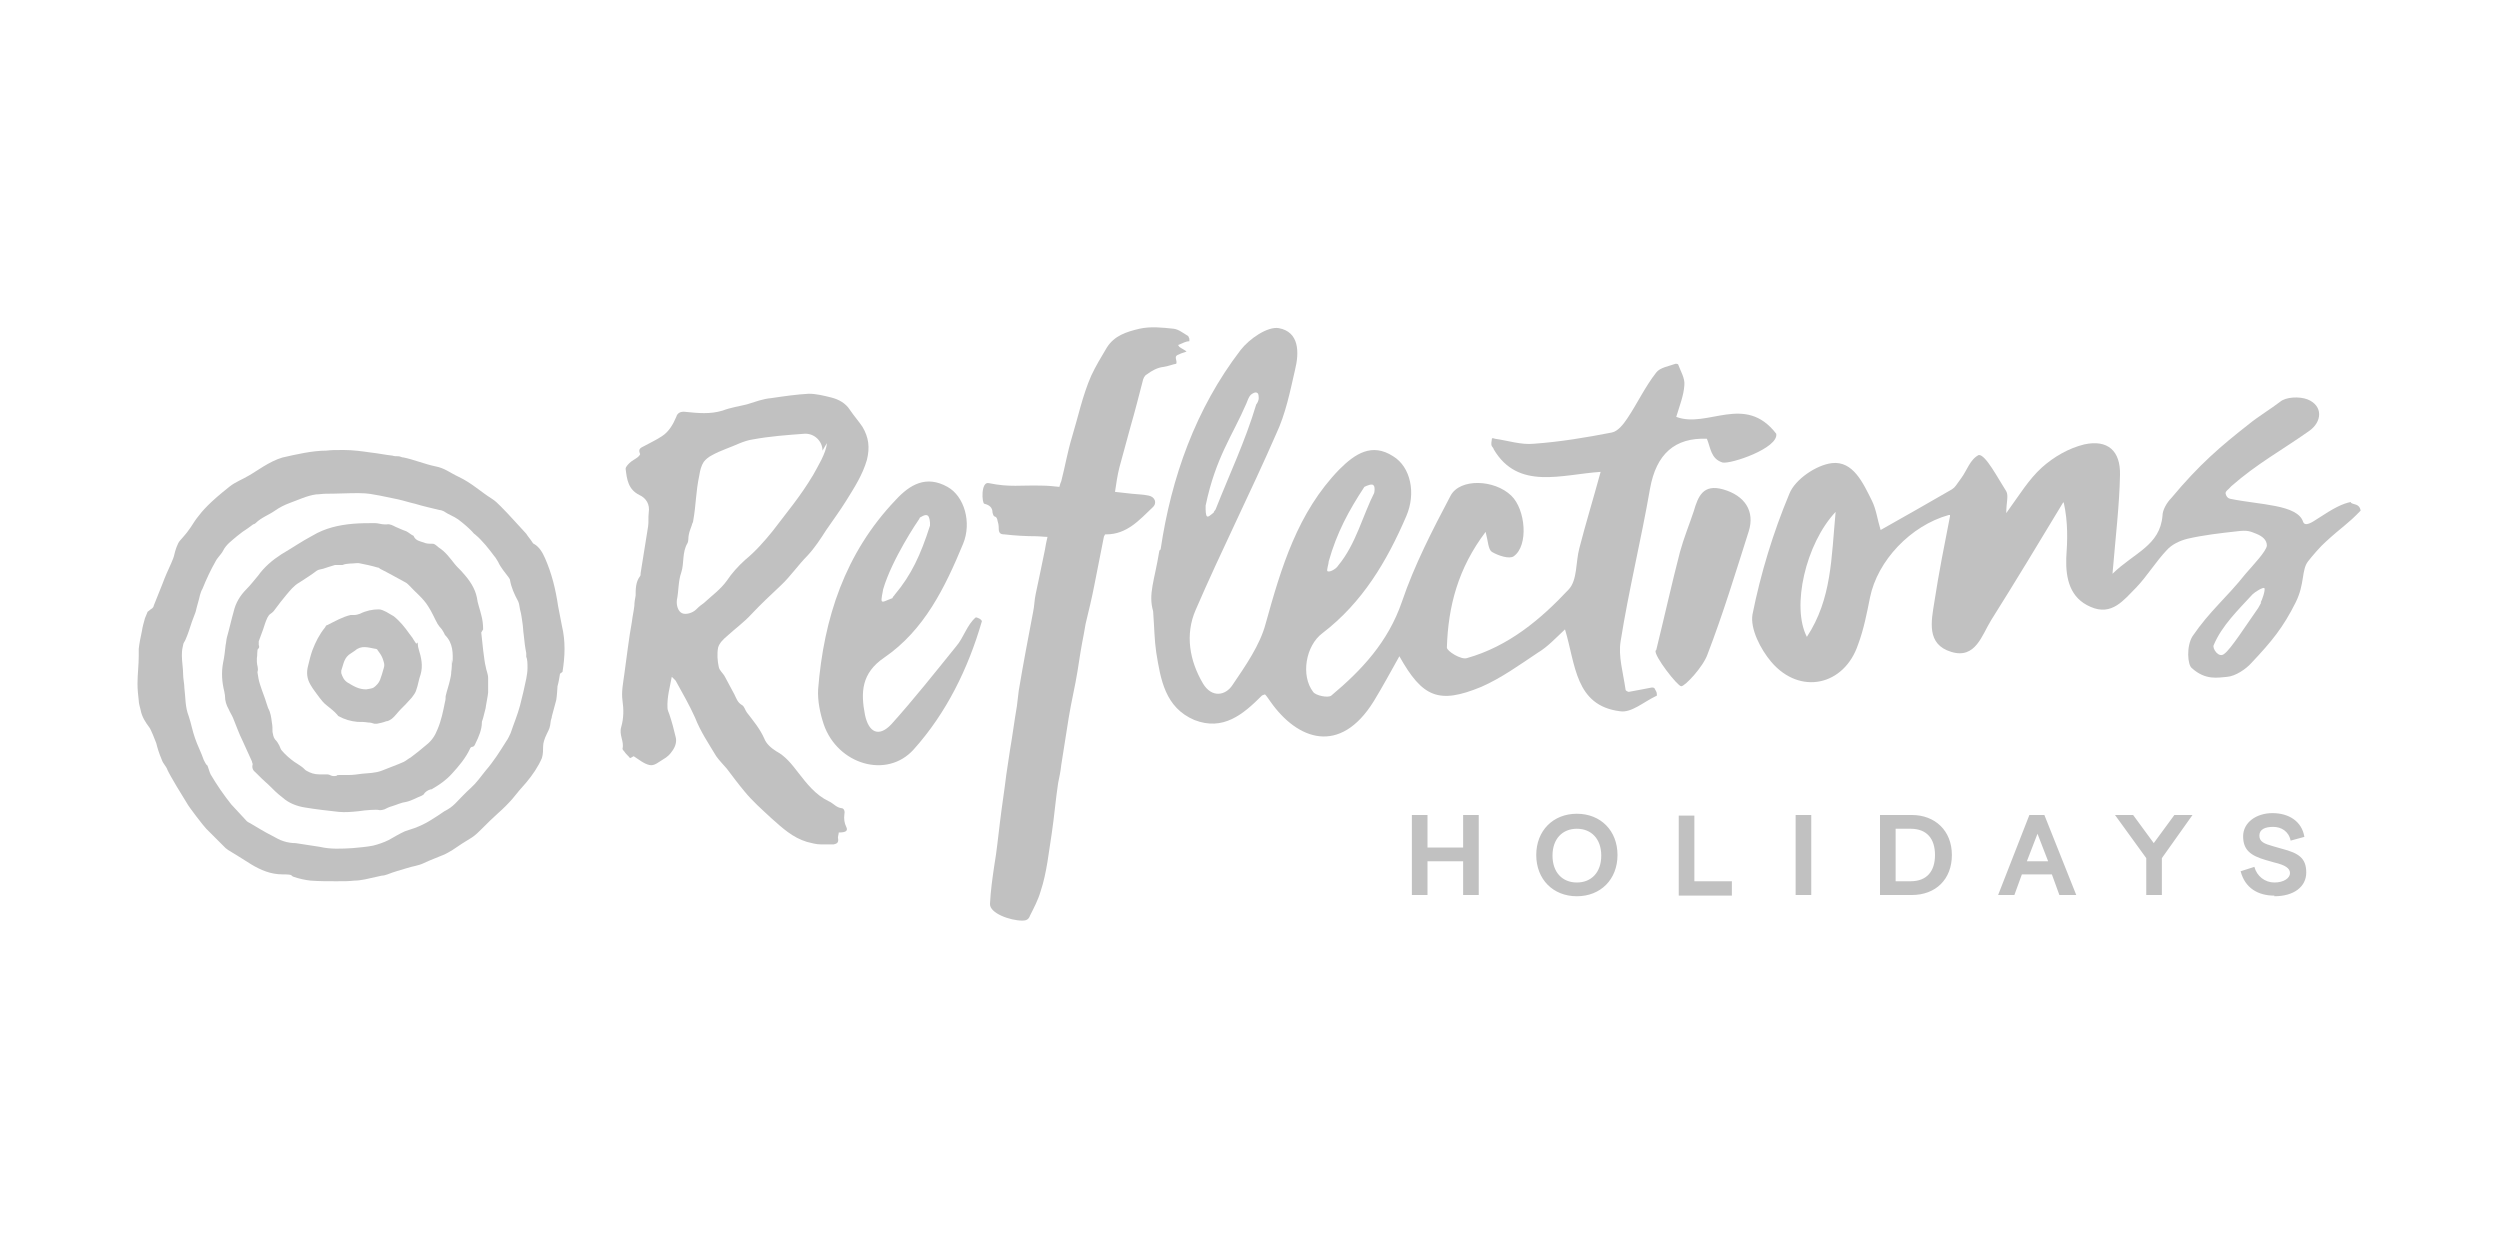 <?xml version="1.0" encoding="UTF-8"?> <svg xmlns="http://www.w3.org/2000/svg" id="Layer_1" version="1.1" viewBox="0 0 400 200"><defs><style> .st0 { fill: #c1c1c1; } </style></defs><g id="Layer_11" data-name="Layer_1"><g><path class="st0" d="M190.3,54.6c-.6,0-1,.3-1.8.6,0,0,.1.2.2.3.4.3.7.4,1.1.7,0,0,0,.1,0,.1,0,0,0,0-.1,0-.6.2-.9.3-1.3.5-.6.3,0,.9-.2,1.4-.6.1-1.3.4-2,.5-1,.1-1.9.6-2.7,1.2-.4.2-.6.7-.7,1.2-.6,2.3-1.2,4.7-1.9,7.1-.6,2.2-1.2,4.4-1.8,6.6-.3,1.2-.5,2.5-.7,3.9.9.1,1.8.2,2.7.3s1.8.1,2.7.3c1,.2,1.4,1.2.6,1.9-2.1,2-4.1,4.3-7.4,4.3s0,0-.2,0c0,.1-.2.3-.2.5-.5,2.5-1,5.1-1.5,7.6-.4,2.1-.9,4.1-1.4,6.2-.1.6-.2,1.1-.3,1.7-.4,2-.7,3.9-1,5.9-.4,2.5-1,4.9-1.4,7.4-.4,2.5-.8,5.1-1.2,7.6-.1,1-.3,1.9-.5,2.9-.4,2.6-.6,5.2-1,7.9-.5,3.1-.8,6.4-1.8,9.4-.4,1.4-1.1,2.7-1.7,3.9-.2.6-.6.8-1.2.8-2,0-5.3-1.2-5.2-2.7.1-2.1.4-4.2.7-6.2.4-2.3.6-4.6.9-6.9.3-2.5.7-5,1-7.5.2-1.4.4-2.7.6-4,.4-2.3.7-4.7,1.1-7,.1-.9.2-1.7.3-2.5.7-4.2,1.5-8.4,2.3-12.6.2-.9.2-1.9.4-2.8.5-2.4,1-4.7,1.5-7.2.1-.6.2-1.2.4-2-.6,0-1.2-.1-1.7-.1-1.7,0-3.5-.1-5.2-.3-.6,0-.9-.2-.9-.9s-.1-.9-.2-1.3c0-.2-.2-.6-.3-.6-.4-.1-.4-.4-.5-.7,0-.8-.5-1.2-1.3-1.4-.4,0-.6-3.6.7-3.3,3.4.7,5.1.3,8.5.4.9,0,1.9.1,2.8.2.1-.4.2-.7.3-.9.6-2.3,1-4.7,1.7-7,1-3.3,1.7-6.7,3.1-9.9.7-1.5,1.6-3,2.5-4.5,1.2-1.9,3.1-2.5,5.2-3,1.8-.4,3.6-.2,5.5,0,.8.1,1.5.7,2.2,1.1.1,0,.2.2.3.5,0-.1,0,0,0,0"></path><path class="st0" d="M131.6,72.1c0-1.5-1.3-2.8-2.9-2.7-2.7.2-5.5.4-8.2.9-1.5.2-2.9,1-4.3,1.5-.8.3-1.7.7-2.4,1.1-.4.2-.9.6-1.2,1-.4.6-.6,1.4-.7,2.1-.6,2.8-.5,4.6-1,7.4,0,.2-.2.4-.2.6-.2.6-.4,1-.5,1.6-.1.4,0,.9-.2,1.3-.9,1.5-.5,3.2-1,4.7-.5,1.4-.4,3-.7,4.4-.1.9.2,1.8.8,2.1.6.3,1.7,0,2.3-.6s.8-.7,1.2-1c1.3-1.2,2.7-2.2,3.7-3.6.8-1.2,1.8-2.3,2.9-3.3,1.7-1.4,3.1-3,4.4-4.6,2.5-3.3,4.4-5.5,6.5-9,.7-1.3,2.1-3.5,2.2-5.1M107.7,108c-.2.1-.2.1-.2.2-.3,1.7-.8,3.3-.7,5.1,0,.3.2.7.3,1,.4,1.2.7,2.3,1,3.6.2.7,0,1.5-.5,2.2-.4.6-.8,1-1.5,1.4-.7.4-1.4,1.1-2.2.9-.9-.2-1.7-.9-2.5-1.4-.1,0-.3.2-.6.3-.2-.3-.6-.6-.8-.9-.1-.2-.4-.4-.4-.6.3-1.2-.6-2.2-.2-3.5.4-1.4.4-2.8.2-4.2s.1-2.8.3-4.3c.4-2.8.7-5.6,1.2-8.3.1-.9.3-1.7.4-2.6,0-.6.1-1,.2-1.6,0-1,0-2.2.7-3.1.1-.1.1-.3.1-.5.4-2.5.8-5,1.2-7.5.1-.7,0-1.4.1-2.2.2-1.3-.4-2.3-1.5-2.8-1.8-.9-2-2.5-2.2-4.2,0-.3.4-.7.6-.9.4-.4.9-.6,1.4-1,.1-.1.4-.4.3-.5-.4-.9.3-1,.8-1.3.9-.5,1.8-.9,2.7-1.5,1.1-.7,1.8-1.9,2.3-3.1.2-.7.8-.9,1.5-.8,2,.2,3.9.4,5.9-.2,1.3-.5,2.7-.7,3.9-1,1.3-.4,2.6-.9,3.9-1,2-.3,4.1-.6,6-.7,1.2,0,2.4.3,3.6.6,1.2.3,2.3.9,3,2,.6.9,1.4,1.8,2,2.7,1,1.7,1.2,3.3.7,5.3-.7,2.4-2,4.4-3.3,6.5-1,1.6-2.1,3.1-3.2,4.7-.9,1.4-1.8,2.8-3,4.1-1.5,1.5-2.7,3.3-4.3,4.8-1.6,1.5-3.2,3-4.7,4.6-1.2,1.3-2.6,2.3-3.9,3.5-.6.5-1.2,1.1-1.4,1.8-.2,1-.1,2.2.1,3.1.1.6.7,1,1,1.6.5.9,1,1.9,1.5,2.8.3.6.5,1.3,1.2,1.7.4.2.5.8.8,1.2,1,1.3,2.1,2.6,2.8,4.2.3.8,1.1,1.5,1.9,2,1.5.8,2.5,2.1,3.5,3.4,1.4,1.8,2.8,3.6,4.9,4.6.7.3,1.2,1,2,1.1.5,0,.6.6.5,1-.1.7,0,1.4.3,2s0,.9-1.2.9c0,.3-.2.7-.1,1,.1.7-.3.8-.7.9-.7,0-1.4,0-2.1,0s-1.4-.2-2.2-.4c-2.3-.7-3.9-2.2-5.7-3.8-1.5-1.4-3-2.7-4.3-4.3-1-1.2-1.9-2.4-2.8-3.6-.6-.7-1.2-1.3-1.7-2-1.2-2-2.5-3.9-3.4-6.2-.9-2-2-3.9-3.1-5.9-.2-.2-.4-.4-.7-.7"></path><path class="st0" d="M185.7,87.9c1.7-11.5,5.6-22.5,12.8-31.9,1.4-1.8,4.3-3.8,6.1-3.5,3.3.6,3.3,3.9,2.6,6.7-.8,3.5-1.5,7-3,10.2-4.1,9.4-8.8,18.7-12.9,28.2-1.7,3.9-1,8.1,1.2,11.8,1.4,2.3,3.6,1.9,4.7.2,2.1-3.1,4.4-6.4,5.3-9.8,2.5-9,5.1-17.8,11.8-24.7,2.5-2.5,5.2-4.3,8.6-2.1,2.8,1.7,3.7,5.9,2.1,9.6-3.1,7.2-7,13.8-13.4,18.7-2.7,2-3.5,6.8-1.5,9.4.4.6,2.4,1,2.9.6,4.9-4.1,9.1-8.6,11.3-15,2-5.9,4.9-11.5,7.8-17,1.5-2.8,7-2.6,9.7,0,2.3,2.2,2.8,8,.4,9.7-.7.5-2.5-.1-3.5-.7-.6-.4-.6-1.7-1-3.2-4.4,5.8-6,11.9-6.2,18.5,0,.6,2.3,2,3.2,1.7,6.7-1.9,11.8-6.2,16.3-11,1.4-1.5,1.1-4.4,1.7-6.6,1-3.9,2.2-7.8,3.4-12.2-6.2.4-13.2,3-17.1-3.6,0-.1-.2-.4-.3-.5-.2-.4,0-.9,0-1.2,0-.2.5,0,.5,0,2.1.3,4.2,1,6.2.8,4.2-.3,8.4-1,12.5-1.8,1-.2,1.9-1.4,2.5-2.3,1.6-2.4,2.8-5,4.6-7.3.6-.8,2-1,3.1-1.4,0,0,.3,0,.4.1.4,1.1,1.1,2.2,1,3.3-.1,1.7-.8,3.4-1.3,5.1,5,1.9,11-3.8,16,2.7.4,2.3-7.3,4.9-8.6,4.6-1.9-.6-1.9-2.4-2.5-3.8-5.1-.2-8.1,2.4-9.1,8-1.4,8.1-3.4,16.2-4.7,24.4-.4,2.4.4,5,.8,7.8,0,.1.4.3.5.3,1.7-.3,2.6-.5,3.7-.7,0,0,.3,0,.4.1.2.4.4.6.4,1s-.1.2-.2.3c-1.9.9-3.9,2.7-5.7,2.4-7.2-.9-7.1-7.5-8.8-13.1-1.6,1.5-2.8,2.8-4.3,3.7-3,2-5.9,4.1-9.1,5.5-6.8,2.8-9.4,1.7-13.1-4.9-1.4,2.5-2.7,4.9-4.1,7.2-5.4,8.7-12.2,6.2-16.5.1-.3-.4-.6-.9-.9-1.2-.2.1-.4.1-.5.2-3,3-6.2,5.7-10.8,3.9-4.7-2-5.4-6.5-6.1-10.8-.3-2-.3-3.9-.5-6.6-.8-2.8.2-4.8,1-9.7M201.4,63.8c0-.2,0-.8-.2-.9-.3-.3-.9.1-1.1.3-.3.3-.5.9-.7,1.4-2.2,5.1-4.9,8.6-6.5,16.3,0,.2,0,.4,0,.6,0,0,0,.9.2,1.1s.6-.2,1.1-.6c0-.2.2-.3.3-.5,2.2-5.6,4.7-10.8,6.5-16.8.2-.2.4-.7.4-1M219.6,79.9s.6-1.7.2-2.2c-.2-.4-1.1,0-1.5.2-2.5,3.8-4.4,7.3-5.7,11.9,0,.4-.4,1.5-.2,1.6.4.2,1.4-.4,1.7-.9,2.9-3.5,3.9-8,5.9-11.9"></path><path class="st0" d="M157.1,99.4c-2.2,7.6-5.7,14.7-10.9,20.5-4.3,4.8-12.2,2.4-14.4-4-.6-1.8-1-3.8-.9-5.6.9-11.4,4.3-21.8,12.4-30.3,2.3-2.5,4.9-4,8.3-2.1,2.7,1.5,3.9,5.7,2.5,9.1-2.9,7-6.2,13.8-12.6,18.2-3.7,2.5-3.8,5.6-3.1,9.2.6,2.8,2.2,3.6,4.2,1.5,3.6-4,7-8.3,10.4-12.5,1.2-1.4,1.7-3.4,3.1-4.6.1-.1,1.1.3,1,.7M148.8,83.6c0-.2-.1-.7-.2-.9-.2-.4-.6-.4-1.4.1,0,0,0,0,0,0,0,0-.1.1-.1.2-.3.4-4.4,6.5-5.8,11.3,0,.2-.4,1.7-.2,1.9.2.2.6-.1,1.7-.5,0-.2.3-.4.4-.6,2.6-3.1,4.1-6.3,5.6-11,0,0,0-.6,0-.6"></path><path class="st0" d="M265,104c1.4-5.7,2.5-10.7,3.8-15.7.6-2.2,1.5-4.4,2.2-6.5.7-2.4,1.5-4.4,4.7-3.5,3.5,1,5.1,3.5,4.1,6.7-2.1,6.6-4.1,13.2-6.6,19.7-.7,2-3.6,5.1-4.2,5.1s-4.4-4.9-4.1-5.7"></path><path class="st0" d="M84.4,106.9c0,.6-.1,1.1-.2,1.7-.3,1.4-.6,2.8-1,4.3-.4,1.5-1,2.9-1.5,4.4-.2.4-.4.9-.7,1.3-1,1.6-2,3.2-3.3,4.7-.8,1-1.5,2-2.4,2.8-.9.8-1.7,1.7-2.5,2.5-.5.5-1.1.9-1.7,1.2-.7.5-1.5,1-2.3,1.5s-1.7.9-2.5,1.2c-.5.2-1,.3-1.5.5-.9.4-1.7.9-2.6,1.4-.8.4-1.7.7-2.5.9-1,.2-2.2.3-3.3.4-1.7.1-3.5.2-5.2-.2-1.3-.2-2.7-.4-3.9-.6-.6,0-1.3-.1-1.9-.3-.7-.2-1.3-.6-1.9-.9-1.2-.6-2.3-1.3-3.5-2-.2-.1-.4-.2-.5-.3-.8-.9-1.7-1.8-2.5-2.7-1.2-1.5-2.3-3.1-3.3-4.8-.2-.4-.3-.9-.5-1.4-.2-.1-.4-.5-.6-.9-.4-1.2-1-2.3-1.4-3.5-.4-1.1-.6-2.3-1-3.5-.6-1.5-.5-3-.7-4.5,0-.7-.2-1.5-.2-2.2,0-1-.2-2-.2-3s.1-1.2.2-1.7c0-.3.3-.6.4-.9.4-.9.7-1.9,1-2.8.2-.6.4-1,.6-1.6.2-.9.5-1.8.7-2.7.1-.3.2-.7.4-1,.6-1.5,1.3-3,2.1-4.4.3-.6.9-1.1,1.2-1.7.5-1,1.4-1.6,2.2-2.3.3-.2.6-.5.9-.7.6-.4,1.2-.8,1.7-1.2.1,0,.3-.1.4-.2.9-.9,2.1-1.3,3.1-2,.7-.5,1.5-.9,2.3-1.2,1.4-.5,2.8-1.2,4.3-1.4.5,0,1-.1,1.5-.1,1.7,0,3.5-.1,5.2-.1s2.3.2,3.5.4c.9.2,1.9.4,2.9.6.9.2,1.8.5,2.7.7,1.3.4,2.7.7,3.9,1,.2,0,.5.1.7.2.7.5,1.6.8,2.3,1.3.8.6,1.5,1.2,2.2,1.9.2.2.3.4.5.5,1.2,1,2.2,2.3,3.1,3.5.2.2.4.6.6.9.4.9,1.1,1.7,1.7,2.5,0,.1.2.2.2.4.2,1.2.7,2.3,1.3,3.4.2.4.2.9.3,1.3.2.7.3,1.5.4,2.2.1.6.1,1.3.2,1.9.1,1,.2,1.9.4,2.9v.6c.2.4.2,1.1.2,1.8M90,107.5c.4-2.5.5-4.9-.1-7.4-.2-1-.4-2.1-.6-3.1-.4-2.7-1-5.2-2.1-7.7-.4-.9-.9-1.8-1.8-2.3-.1,0-.2-.2-.2-.2-.3-.5-.7-.9-1-1.4-1.4-1.5-2.7-3-4.1-4.4-.4-.4-.9-.9-1.4-1.2-1.9-1.2-3.2-2.5-5.3-3.5-1.5-.7-2.2-1.4-3.8-1.7-1.5-.3-3.5-1.1-5-1.4-.4,0-.5-.2-.9-.2-.4,0-.6,0-.9-.1-1-.1-2.5-.4-3.5-.5-1.4-.2-2.8-.4-4.3-.4s-1.9,0-2.8.1c-2.2,0-4.8.6-7,1.1-2.1.6-4.3,2.3-5.4,2.9-1,.6-2.1,1-3,1.7-3.3,2.6-4.4,3.9-5.3,5.1-.4.5-.9,1.4-1.3,1.9-.4.6-.9,1.1-1.4,1.7-.4.4-.8,1.7-.9,2.2s-.3.9-.5,1.4c-.5,1.1-1,2.2-1.4,3.3-.5,1.2-.9,2.3-1.4,3.5,0,.1-.1.4-.5.6,0,0-.4.3-.5.4,0,.1-.3.7-.4,1-.2.7-.4,1.4-.5,2.1-.2.9-.4,1.9-.5,2.8v1.1c0,1.5-.2,3-.2,4.5,0,.9.1,1.9.2,2.7,0,.5.2,1,.3,1.5.2,1.1.8,2,1.4,2.8.2.2,1,2.2,1.1,2.5.2.8.4,1.5.9,2.7.2.6.7,1,.9,1.6.4.9,2.4,4.2,3.1,5.3.3.6,2.7,3.7,3.1,4.1,1,1,2.1,2.1,3.1,3.1.1.1.3.2.4.3,1.2.7,2.4,1.5,3.7,2.3,1.5.9,3.1,1.6,5,1.6s1.2.2,1.8.4c.9.3,1.8.5,2.7.6,1.4.1,2.7.1,4.1.1s1.9,0,2.9-.1c.6,0,1.1-.1,1.7-.2.9-.2,1.8-.4,2.7-.6.3,0,.6-.1.9-.2,1-.4,2.1-.7,3.1-1,.9-.3,1.9-.4,2.7-.8s2.9-1.2,3.1-1.3c.5-.2,1-.5,1.5-.8,1-.7,2.1-1.4,3.1-2,.6-.4,1.1-.9,1.6-1.4.9-.9,1.7-1.7,2.6-2.5.8-.7,1.6-1.5,2.3-2.3.7-.9,1.4-1.7,2.2-2.6,1-1.2,1.9-2.5,2.5-3.9.2-.6.2-1.4.2-1.9s.2-1.2.6-2,.5-1,.6-1.9c0-.3.2-.6.2-.9.3-1,.4-1.6.7-2.6.1-.5.2-2.1.2-2.2.2-.7.3-1.4.4-2"></path><path class="st0" d="M72.3,105.5c0,.7,0,1.4-.1,2,0,.4-.1.9-.2,1.3-.2.9-.5,1.7-.7,2.6,0,.2,0,.6-.1.9-.3,1.5-.6,3-1.2,4.4-.4,1-.9,1.8-1.8,2.5-.8.7-1.7,1.4-2.5,2-.4.2-.7.5-1.1.7-1.1.5-2.3.9-3.5,1.4-1,.4-2.2.4-3.2.5-.7.1-1.4.2-2.1.2-.5,0-.9,0-1.4,0s-.4,0-.5.1c-.3.1-.6.1-.9,0-.2-.1-.4-.2-.7-.2-.4,0-.8,0-1.2,0-.8,0-1.4-.2-2.1-.6-.2-.1-.4-.4-.7-.6-.4-.3-.9-.6-1.2-.8-.7-.5-1.4-1.1-2-1.8-.2-.2-.3-.6-.4-.8-.2-.4-.4-.7-.7-1-.3-.4-.3-.8-.4-1.2,0-.5,0-1-.1-1.5-.1-.8-.2-1.6-.6-2.3-.1-.3-.2-.6-.3-.9-.2-.7-.5-1.4-.7-2-.1-.3-.2-.6-.3-.9-.2-.6-.3-1.2-.4-1.9,0,0,0-.1,0-.1.2-.6-.1-1-.1-1.6s0-.4,0-.6c.1-.3,0-1.4.2-1.5s.2-.4.1-.6c0-.2,0-.4,0-.6.2-.6.5-1.3.7-1.9.2-.6.4-1.3.7-1.9.1-.2.3-.5.5-.6.3-.2.5-.4.7-.7.6-.8,1.2-1.6,1.8-2.3.6-.7,1.2-1.5,2.1-2,.9-.6,1.9-1.2,2.8-1.9.3-.2.7-.2,1-.3.6-.2,1.2-.4,1.9-.6.3,0,.6,0,.9,0s.2,0,.3,0c.7-.3,1.5-.2,2.3-.3h.3c1,.2,2,.4,3,.7.1,0,.2,0,.4.2,1.4.7,2.8,1.5,4.1,2.2.2.1.4.3.6.5,1,1.1,2.2,2,3,3.3.6.9,1,1.9,1.5,2.8.2.3.4.6.7.9.1.2.2.3.3.5l.2.4c1.3,1.3,1.3,2.9,1.2,4.6M77.3,100.7c0-.8-.1-1.6-.3-2.3-.2-.9-.6-1.9-.7-2.8-.3-1.5-1.2-2.8-2.2-3.9-.4-.5-.9-.9-1.3-1.4-.8-1-1.5-2-2.6-2.7-.4-.3-.6-.6-1-.6-.5,0-1,0-1.4-.2-.6-.2-1.3-.3-1.6-1,0,0,0-.1-.1-.1-.4-.2-.7-.5-1.1-.7-.6-.2-1.2-.5-1.7-.7-.4-.2-.9-.5-1.4-.4-.1,0-.3,0-.4,0-.5,0-1-.2-1.5-.2-1.2,0-2.3,0-3.5.1-2.3.2-4.5.7-6.5,1.9-1.7.9-3.3,2-5,3-1.4.9-2.7,2-3.7,3.4-.6.7-1.2,1.5-1.9,2.2-1,1-1.7,2.2-2,3.5-.4,1.4-.7,2.8-1.1,4.2-.1.4-.1.8-.2,1.2-.1.9-.2,1.9-.4,2.8-.3,1.6-.2,3.1.2,4.7,0,.2.1.4.1.7,0,.7.2,1.4.6,2.1.2.5.5.9.7,1.4.5,1.2.9,2.4,1.5,3.6.5,1.1,1,2.2,1.5,3.3,0,.2.2.4.1.6-.1.5.1.9.5,1.2.7.7,1.4,1.4,2.1,2,.7.7,1.4,1.4,2.2,2,1,.9,2.3,1.4,3.6,1.6,1.8.3,3.6.5,5.4.7,1,.1,2.1,0,3.1-.1,1.3-.2,3-.3,3.3-.2s.9-.1.9-.1c.4-.2.8-.4,1.2-.5.7-.2,1.5-.6,2.3-.7.9-.2,1.7-.7,2.5-1,0,0,.3-.2.3-.2.2-.4.7-.7,1.1-.8.1,0,.2,0,.3-.1,1.2-.7,2.2-1.4,3.1-2.4,1.1-1.2,2.2-2.5,2.9-4,0-.1.2-.3.3-.3.4,0,.5-.4.6-.6.5-1,1-2.2,1-3.3,0-.1,0-.2.1-.4.2-.6.3-1.2.5-1.9,0-.2.4-2.2.4-2.5,0-.7,0-1.6,0-2.3s-.3-1.2-.4-1.9c-.2-.6-.6-4.3-.7-5.4"></path><path class="st0" d="M61.4,106.9c-.2.7-.4,1.4-.6,1.9-.2.5-.6.9-1,1.2-.3.2-.8.2-1.2.3-1.2,0-2-.5-3-1.1h0c-.6-.4-.8-.9-1-1.5v-.4c.4-1.1.4-2.1,1.6-2.8.2-.1.4-.3.6-.4,1-.9,2.1-.5,3.2-.3.2,0,.4.1.4.2.3.4.6.8.8,1.3.2.6.4,1,.2,1.6M66.6,103c-.1-.2-.3-.4-.4-.6-.2-.4-.5-.7-.7-1-.7-1-1.5-2-2.5-2.8-.4-.2-.8-.5-1.2-.7-.4-.2-.8-.4-1.2-.4-1,0-2,.2-3,.7-.3.1-.6.2-.9.2-.2,0-.4,0-.6,0-1.3.3-2.5,1-3.7,1.6-.2,0-.3.2-.4.4-.9,1.1-1.5,2.3-2,3.6-.3.8-.5,1.7-.7,2.5-.3,1.1-.2,2.1.4,3.1.4.7.9,1.3,1.4,2,.3.4.7.9,1.1,1.2.6.5,1.3,1,1.8,1.6,0,0,.1.2.2.2.9.5,1.9.8,3,.9.6,0,1.1,0,1.7.1.4,0,.7.1,1,.2.1,0,.3,0,.4,0,.5-.1,1-.2,1.5-.4.3,0,.6-.2.9-.4.5-.4.9-1,1.4-1.5s1.2-1.2,1.8-1.9c.3-.4.6-.8.7-1.2.3-.8.4-1.7.7-2.5.4-1.4.1-2.7-.3-4-.2-.6-.1-.9-.2-1.1"></path><path class="st0" d="M361.8,96.4c-.2.4-.4.7-.5.9-1.9,2.7-4.4,6.6-5.4,7.3-.9.8-2-.9-1.7-1.4,1.3-3.1,3.9-5.6,6.2-8.1.4-.4,1.7-1.2,1.9-1,.2.3-.4,2-.6,2.3M289.1,101.9h0c-2.5-4.8-.2-14.9,4.6-20h0s0,0,0,0c-.7,7.4-.6,13.9-4.6,20M376.2,80.3c-1.5.3-2.8,1-5.4,2.7-.9.6-2,1.3-2.3.5-.9-2.8-6.9-2.7-11.7-3.7-.4-.1-.6-.4-.7-.8s.5-.7.9-1.2c4.1-3.6,8-5.7,12.4-8.8,2.2-1.5,2.3-4.1-.2-5.1-1.3-.5-3.5-.4-4.4.4-1.3,1-3.7,2.5-4.9,3.5-4.6,3.6-8,6.5-12.5,11.9-.7.7-1.4,1.9-1.4,2.8-.4,4.8-4.5,5.9-8,9.3.5-6,1.1-10.9,1.2-15.8.1-3.9-2-5.7-5.7-4.9-2.5.6-4.9,2-6.8,3.7-2.1,1.9-3.6,4.4-5.7,7.3,0-1.7.4-2.8,0-3.5-1.3-2-3.3-5.9-4.4-5.8-1.4.7-1.9,2.5-2.8,3.7s-.9,1.4-1.5,1.8c-3.8,2.2-7.5,4.3-11.4,6.5-.5-1.6-.7-3.3-1.4-4.7-1.4-2.8-3-6.4-6.4-6-2.5.3-5.9,2.6-6.8,4.9-2.6,6.2-4.6,12.8-5.9,19.3-.4,2.3,1.3,5.6,3,7.6,4.6,5.4,11.7,3.8,13.9-2.8.9-2.4,1.4-5,1.9-7.5,1.2-5.9,6.5-11.5,12.6-13.2.1,0,.2,0,.2,0v.2c-.9,4.6-1.8,9.1-2.5,13.7-.5,3.1-1.3,6.8,2.7,8,3.9,1.2,4.9-2.7,6.4-5.1,3.9-6.2,7.7-12.5,11.5-18.8,0,0,0,0,.1,0h0c.7,3.2.6,6,.4,8.9-.1,3.3.6,6.4,3.9,7.8,3.4,1.5,5.3-1.1,7.3-3.1,1.8-1.9,3.1-4.1,4.9-6,.8-.9,2.1-1.5,3.3-1.8,2.6-.6,5.3-.9,8-1.2,1.6-.2,2,0,3,.4s1.7,1,1.7,1.9c-.1.9-2.1,3-3.4,4.5-3.1,3.9-5.7,5.9-8.5,10-1,1.6-.8,4.6-.1,5.1,2.2,2,4.2,1.5,5.6,1.4s3.1-1.3,3.9-2.2c3.3-3.5,5.1-5.7,7.1-9.7,1.5-3,.9-5.2,2-6.6.7-.9,2-2.4,2.8-3.1,2.6-2.4,3.5-2.8,5.6-5-.2-1.2-1.2-.9-1.6-1.3"></path><path class="st0" d="M363.9,143.4c3.1,0,5.1-1.5,5.1-3.8s-1.2-3.1-3.9-3.8l-1.4-.4c-1.4-.4-2.2-.7-2.2-1.7s.9-1.4,2.2-1.4,2.5.7,2.8,2.2l2.2-.6c-.4-2.5-2.5-3.8-5.1-3.8s-4.7,1.5-4.7,3.7,1.2,3.1,3.6,3.8l1.4.4c1.7.4,2.5.9,2.5,1.7s-1,1.5-2.5,1.5-2.8-1-3.2-2.5l-2.2.7c.7,2.7,2.8,3.9,5.4,3.9M347.9,130.4l-3.3,4.5-3.3-4.5h-2.9l5,6.9v5.9h2.5v-5.9l4.9-6.9h-2.8,0ZM324.3,137.8l1.7-4.4,1.7,4.4h-3.3ZM323.5,139.9h4.8l1.2,3.3h2.7l-5.1-12.8h-2.4l-5,12.8h2.6l1.2-3.3h0ZM305.7,132.6c2.6,0,3.9,1.6,3.9,4.2s-1.3,4.2-3.9,4.2h-2.4v-8.4h2.4ZM305.9,143.2c3.8,0,6.4-2.5,6.4-6.4s-2.7-6.4-6.4-6.4h-5.1v12.8h5.1ZM287.3,143.2h2.5v-12.8h-2.5v12.8ZM277.1,141h-6v-10.5h-2.5v12.8h8.5v-2.2h0ZM252.3,141.2c-2.3,0-3.9-1.6-3.9-4.3s1.6-4.3,3.9-4.3,3.9,1.6,3.9,4.3-1.6,4.3-3.9,4.3M252.3,143.4c3.8,0,6.5-2.7,6.5-6.6s-2.7-6.6-6.5-6.6-6.5,2.7-6.5,6.6c0,3.9,2.7,6.6,6.5,6.6M234.1,143.2h2.5v-12.8h-2.5v5.2h-5.7v-5.2h-2.5v12.8h2.5v-5.4h5.7v5.4Z"></path></g></g></svg> 